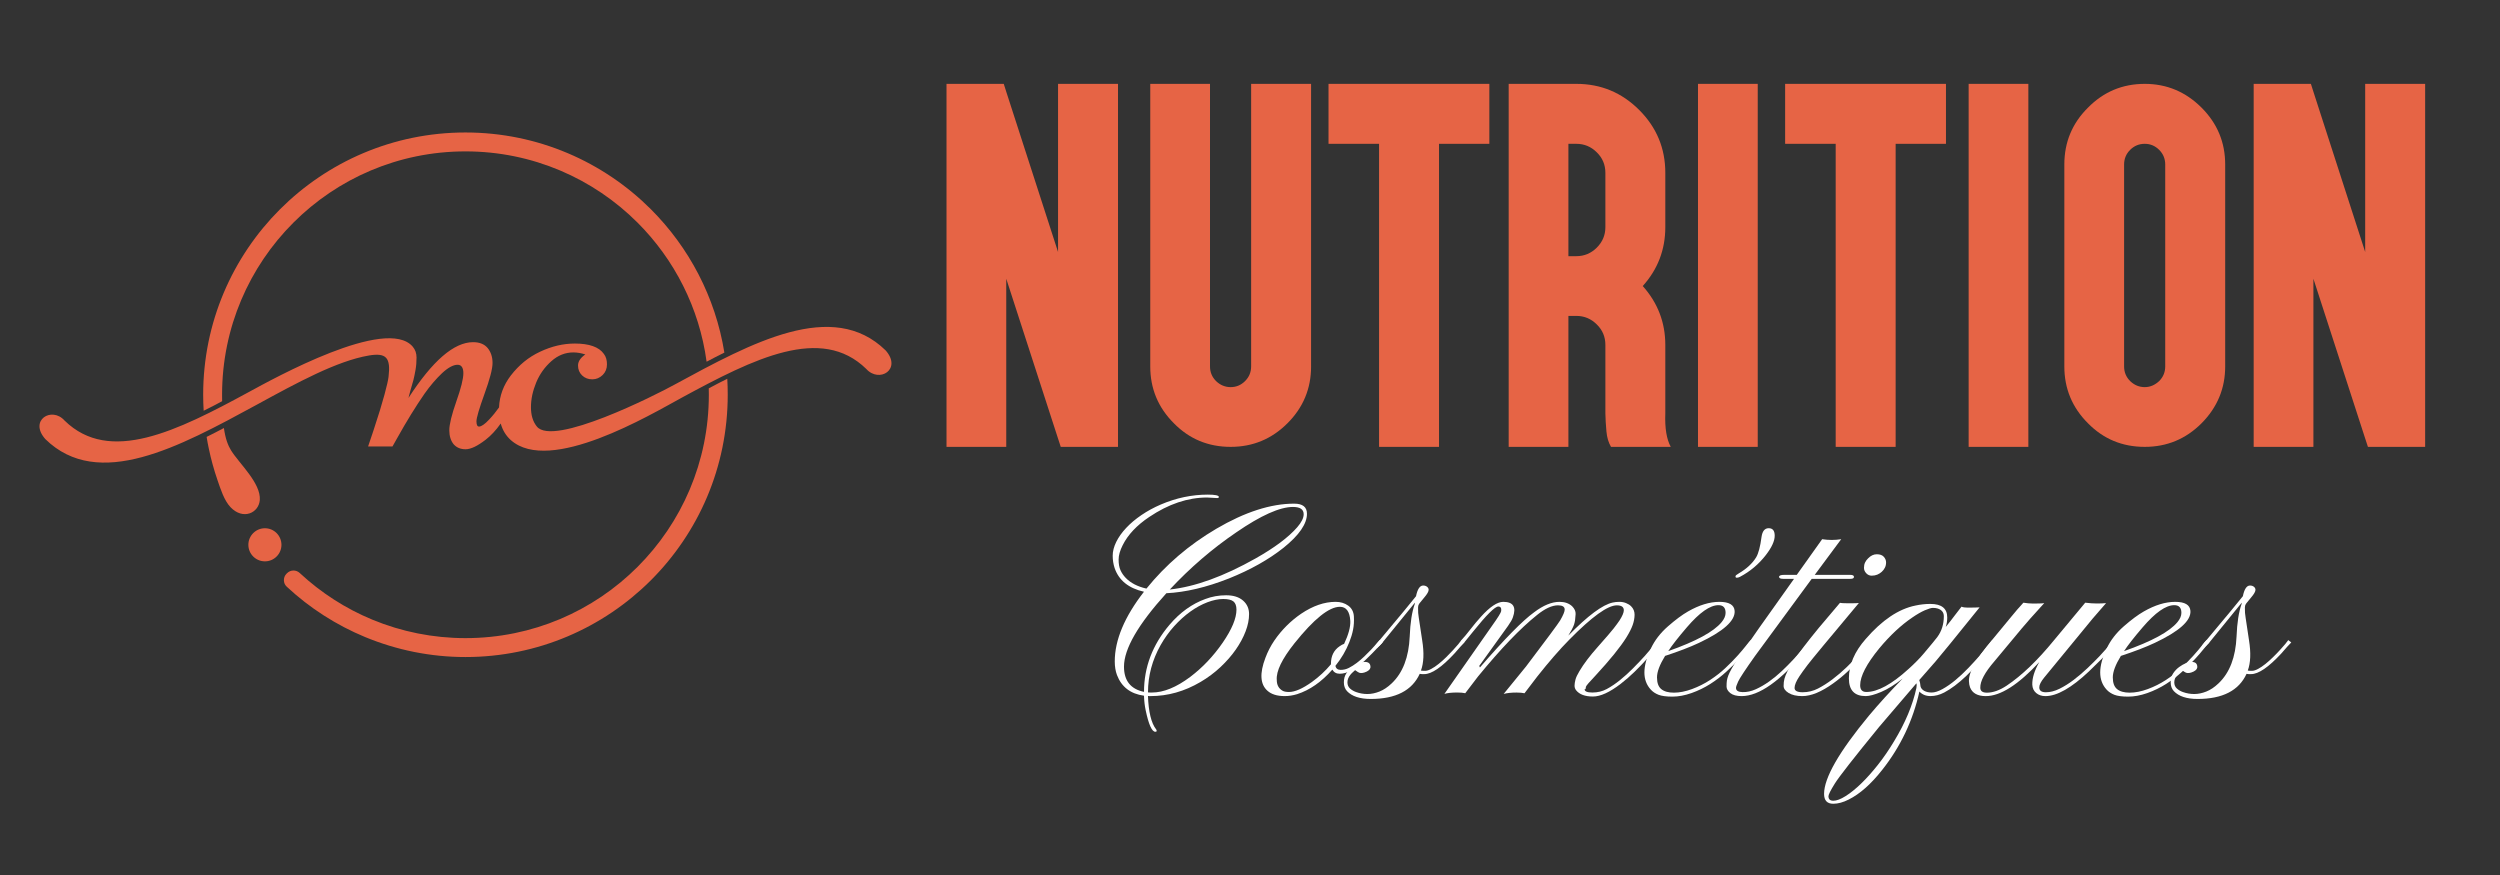 <?xml version="1.0" encoding="utf-8"?>
<!-- Generator: Adobe Illustrator 16.0.0, SVG Export Plug-In . SVG Version: 6.00 Build 0)  -->
<svg version="1.2" baseProfile="tiny" id="Calque_1"
	 xmlns="http://www.w3.org/2000/svg" xmlns:xlink="http://www.w3.org/1999/xlink" x="0px" y="0px" width="200px" height="70px"
	 viewBox="0 0 200 70" xml:space="preserve">
<rect x="0" y="0" width="200" height="70" fill="#333333" stroke="none"/>
<g>
	<path fill="#FFFFFF" d="M103.536,40.292c0.68,0,1.021,0.271,1.021,0.812c0,0.805-0.622,1.708-1.865,2.711
		c-1.186,0.943-2.642,1.763-4.367,2.458c-1.814,0.717-3.486,1.111-5.015,1.185c-2.261,2.495-3.391,4.452-3.391,5.871
		c0,1.127,0.534,1.8,1.602,2.02c0-1.976,0.68-3.765,2.041-5.367c0.841-0.986,1.796-1.675,2.864-2.062
		c0.527-0.198,1.081-0.298,1.663-0.298s1.033,0.142,1.355,0.424c0.321,0.281,0.482,0.641,0.482,1.08s-0.093,0.901-0.28,1.388
		c-0.186,0.487-0.447,0.972-0.784,1.454c-0.336,0.483-0.745,0.949-1.224,1.4c-0.479,0.449-1.011,0.847-1.597,1.19
		c-1.28,0.753-2.615,1.13-4.005,1.13h-0.099c-0.03,0-0.063-0.004-0.099-0.011c0.044,1.272,0.26,2.161,0.647,2.666
		c0.029,0.037,0.044,0.065,0.044,0.088v0.056c0,0.035-0.033,0.055-0.099,0.055c-0.278,0-0.538-0.578-0.779-1.734
		c-0.074-0.352-0.118-0.735-0.132-1.152c-1.076-0.146-1.796-0.698-2.162-1.657c-0.117-0.314-0.176-0.676-0.176-1.086
		c0-1.711,0.779-3.57,2.337-5.574c-1.229-0.278-2.012-0.911-2.349-1.898c-0.102-0.308-0.153-0.637-0.153-0.988
		s0.095-0.719,0.285-1.103s0.456-0.758,0.796-1.119c0.34-0.362,0.746-0.704,1.218-1.025c0.472-0.322,0.99-0.604,1.553-0.846
		c1.229-0.526,2.48-0.79,3.753-0.79c0.593,0,0.889,0.063,0.889,0.188c0,0.058-0.048,0.087-0.143,0.087l-0.801-0.044
		c-1.543,0-3.087,0.521-4.63,1.559c-0.995,0.666-1.701,1.416-2.118,2.249c-0.22,0.432-0.329,0.818-0.329,1.158
		c0,0.341,0.049,0.621,0.148,0.844c0.099,0.225,0.239,0.431,0.422,0.62c0.395,0.41,0.947,0.696,1.657,0.856
		c1.537-1.902,3.398-3.496,5.586-4.784C99.586,40.962,101.663,40.292,103.536,40.292z M91.838,55.391
		c0.051,0.008,0.103,0.011,0.154,0.011h0.165c0.929,0,1.95-0.417,3.062-1.25c0.987-0.746,1.854-1.661,2.601-2.744
		c0.732-1.067,1.097-1.945,1.097-2.634c0-0.307-0.08-0.525-0.241-0.658c-0.161-0.131-0.433-0.196-0.817-0.196
		s-0.806,0.088-1.268,0.262c-0.461,0.176-0.917,0.425-1.366,0.747s-0.879,0.71-1.289,1.163c-0.41,0.454-0.771,0.959-1.087,1.515
		c-0.672,1.199-1.009,2.458-1.009,3.774V55.391z M104.294,41.138c0-0.389-0.286-0.582-0.856-0.582c-1.054,0-2.564,0.677-4.532,2.029
		c-1.917,1.303-3.691,2.827-5.322,4.576c2.027-0.219,4.316-1.05,6.87-2.491c1.514-0.855,2.622-1.686,3.324-2.49
		C104.121,41.784,104.294,41.437,104.294,41.138z"/>
	<path fill="#FFFFFF" d="M107.179,53.899c-0.27,0-0.468-0.11-0.592-0.329c-0.871,0.987-1.811,1.642-2.82,1.964
		c-0.337,0.102-0.664,0.153-0.981,0.153c-0.319,0-0.592-0.037-0.818-0.11c-0.227-0.072-0.413-0.176-0.56-0.307
		c-0.593-0.513-0.651-1.394-0.175-2.645c0.183-0.49,0.419-0.947,0.707-1.372c0.289-0.424,0.614-0.817,0.977-1.18
		s0.752-0.686,1.169-0.971c0.943-0.637,1.865-0.955,2.765-0.955c0.389,0,0.723,0.101,1.005,0.303c0.281,0.2,0.433,0.49,0.455,0.866
		c0.021,0.377,0,0.73-0.066,1.06c-0.065,0.329-0.164,0.658-0.296,0.987c-0.263,0.672-0.637,1.31-1.119,1.908
		c0.051,0.213,0.192,0.318,0.423,0.318s0.45-0.052,0.658-0.158s0.417-0.237,0.625-0.395c0.209-0.157,0.414-0.333,0.615-0.527
		c0.2-0.193,0.385-0.379,0.554-0.555l0.417-0.461c0.117-0.138,0.201-0.233,0.252-0.285l0.242,0.187
		c-0.095,0.088-0.217,0.213-0.362,0.374c-0.146,0.161-0.311,0.333-0.494,0.515l-0.582,0.57
		C108.423,53.552,107.757,53.899,107.179,53.899z M102.626,55.271c0.116,0.059,0.281,0.088,0.493,0.088
		c0.476,0,1.087-0.268,1.833-0.801c0.57-0.41,1.078-0.883,1.524-1.416v-0.045c0-0.621,0.234-1.089,0.702-1.403
		c0.125-0.088,0.242-0.15,0.352-0.187c0.352-0.746,0.516-1.356,0.494-1.833c-0.044-0.753-0.322-1.13-0.834-1.13
		c-0.863,0-2.074,0.973-3.632,2.918c-1.003,1.259-1.475,2.239-1.416,2.941C102.143,54.807,102.304,55.095,102.626,55.271z"/>
	<path fill="#FFFFFF" d="M113.675,53.646c0.088,0.015,0.199,0.021,0.335,0.021s0.299-0.051,0.488-0.153
		c0.19-0.102,0.387-0.234,0.588-0.396c0.201-0.16,0.4-0.338,0.598-0.532c0.197-0.192,0.379-0.38,0.543-0.56
		c0.165-0.179,0.309-0.341,0.434-0.488l0.252-0.329l0.241,0.187c-0.088,0.088-0.2,0.209-0.339,0.362l-0.462,0.526
		c-1.017,1.098-1.821,1.646-2.414,1.646h-0.187c-0.059,0-0.117-0.008-0.175-0.022c-0.615,1.339-1.921,2.009-3.918,2.009
		c-0.87,0-1.504-0.209-1.898-0.625c-0.168-0.184-0.252-0.417-0.252-0.703c0-0.285,0.067-0.528,0.202-0.729
		c0.136-0.201,0.295-0.367,0.479-0.5c0.372-0.27,0.707-0.405,1.004-0.405c0.296,0,0.444,0.139,0.444,0.417
		c-0.022,0.19-0.183,0.333-0.483,0.428c-0.095,0.029-0.188,0.044-0.279,0.044s-0.18-0.031-0.264-0.093
		c-0.084-0.063-0.151-0.108-0.203-0.138c-0.044,0.045-0.101,0.096-0.17,0.153c-0.069,0.06-0.137,0.129-0.203,0.209
		c-0.161,0.197-0.241,0.4-0.241,0.609c0,0.208,0.069,0.375,0.208,0.499c0.14,0.125,0.304,0.219,0.494,0.285
		c0.285,0.102,0.584,0.154,0.895,0.154s0.633-0.066,0.966-0.198c0.332-0.132,0.659-0.352,0.982-0.658
		c0.885-0.841,1.363-2.089,1.437-3.742c0.044-1.111,0.18-1.982,0.406-2.611c0.007-0.022,0.011-0.055,0.011-0.099l-2.59,3.182
		c-0.146,0.176-0.289,0.314-0.428,0.417c-0.088,0.008-0.146-0.015-0.176-0.065c-0.014-0.037,0.019-0.106,0.1-0.209
		c1.887-2.253,2.948-3.532,3.182-3.841c0.117-0.57,0.308-0.855,0.57-0.855c0.125,0,0.229,0.032,0.313,0.1
		c0.085,0.065,0.127,0.149,0.127,0.252c-0.008,0.139-0.119,0.334-0.335,0.587s-0.348,0.413-0.395,0.482
		c-0.048,0.069-0.079,0.128-0.094,0.176c-0.015,0.047-0.021,0.093-0.021,0.138v0.131c-0.008,0.198,0.011,0.433,0.055,0.702
		l0.274,1.821C113.936,52.227,113.902,53.031,113.675,53.646z"/>
	<path fill="#FFFFFF" d="M117.22,55.457c-0.168-0.037-0.38-0.056-0.637-0.056c-0.446,0-0.79,0.037-1.031,0.11l3.808-5.443
		c0.476-0.664,0.721-1.061,0.735-1.185c0.029-0.241-0.048-0.362-0.23-0.362c-0.271,0-0.943,0.67-2.02,2.009l-0.702,0.866
		c-0.059,0.029-0.119,0.014-0.181-0.05c-0.063-0.062-0.078-0.107-0.05-0.137c0.213-0.227,0.452-0.514,0.72-0.861
		c0.267-0.347,0.546-0.683,0.839-1.004c0.717-0.798,1.313-1.196,1.788-1.196c0.806,0,1.062,0.414,0.77,1.24
		c-0.06,0.176-0.188,0.402-0.385,0.68l-2.305,3.204l0.055,0.122c1.969-2.275,3.412-3.746,4.335-4.411
		c0.73-0.556,1.409-0.835,2.03-0.835c0.423,0,0.76,0.118,1.01,0.352c0.195,0.197,0.29,0.406,0.28,0.625
		c-0.013,0.22-0.027,0.387-0.045,0.499c-0.018,0.114-0.047,0.229-0.082,0.347c-0.089,0.241-0.242,0.533-0.46,0.878
		c1.564-1.596,2.75-2.477,3.555-2.646c0.161-0.036,0.337-0.055,0.532-0.055c0.193,0,0.374,0.032,0.537,0.1
		c0.163,0.065,0.297,0.149,0.401,0.252c0.19,0.189,0.282,0.419,0.279,0.686c-0.005,0.268-0.055,0.54-0.153,0.817
		c-0.1,0.278-0.265,0.607-0.5,0.987c-0.49,0.784-1.317,1.804-2.48,3.063c-0.482,0.505-0.735,0.8-0.758,0.883
		c-0.02,0.084-0.032,0.148-0.032,0.192l-0.076,0.01c0,0.176,0.208,0.264,0.626,0.264c0.416,0,0.8-0.093,1.146-0.279
		s0.7-0.425,1.06-0.713c0.356-0.29,0.708-0.605,1.047-0.949c0.342-0.345,0.648-0.67,0.928-0.977l0.701-0.813
		c0.19-0.233,0.319-0.387,0.386-0.461l0.23,0.187c-0.074,0.073-0.211,0.232-0.413,0.478c-0.201,0.245-0.446,0.528-0.735,0.851
		c-0.287,0.322-0.611,0.658-0.971,1.01c-0.358,0.351-0.728,0.672-1.109,0.966c-0.883,0.68-1.626,1.02-2.228,1.02
		c-0.636,0-1.084-0.168-1.349-0.504c-0.079-0.103-0.122-0.224-0.122-0.362s0.025-0.3,0.072-0.482
		c0.047-0.184,0.156-0.414,0.324-0.692c0.337-0.57,0.827-1.218,1.471-1.941c0.644-0.725,1.062-1.211,1.257-1.46
		c0.193-0.248,0.352-0.464,0.476-0.647c0.228-0.358,0.342-0.628,0.342-0.812c0-0.264-0.188-0.395-0.56-0.395
		c-0.732,0-1.998,0.913-3.797,2.742c-0.768,0.776-1.624,1.761-2.567,2.952l-1.022,1.339c-0.167-0.037-0.379-0.056-0.636-0.056
		c-0.416,0-0.76,0.037-1.031,0.11c1.083-1.324,1.68-2.056,1.788-2.194c1.646-2.173,2.558-3.402,2.733-3.688
		c0.242-0.417,0.361-0.706,0.361-0.867c0-0.227-0.179-0.339-0.537-0.339c-0.476,0-1.032,0.256-1.669,0.768
		c-1.338,1.067-2.914,2.71-4.729,4.927L117.22,55.457z"/>
	<path fill="#FFFFFF" d="M136.824,54.716c-0.466,0.296-0.967,0.54-1.504,0.73c-0.537,0.189-1.049,0.284-1.531,0.284
		s-0.851-0.049-1.103-0.146c-0.253-0.1-0.459-0.236-0.62-0.412c-0.688-0.747-0.684-1.847,0.011-3.304
		c0.301-0.644,0.754-1.23,1.361-1.762c0.606-0.529,1.142-0.927,1.602-1.189c0.893-0.512,1.73-0.769,2.513-0.769
		c0.776,0,1.183,0.242,1.218,0.725c0.053,0.783-0.899,1.635-2.853,2.557c-0.717,0.337-1.62,0.685-2.711,1.042
		c-0.431,0.702-0.647,1.275-0.647,1.719c0,0.441,0.115,0.756,0.347,0.942c0.23,0.188,0.567,0.28,1.009,0.28
		c0.443,0,0.922-0.096,1.438-0.285c0.515-0.19,0.998-0.432,1.448-0.725c0.449-0.293,0.857-0.61,1.223-0.955
		c0.366-0.344,0.689-0.673,0.972-0.987s0.513-0.587,0.691-0.816c0.179-0.231,0.301-0.375,0.368-0.435l0.23,0.187
		c-0.096,0.08-0.24,0.245-0.434,0.494c-0.194,0.248-0.439,0.532-0.735,0.85c-0.297,0.318-0.638,0.654-1.021,1.004
		C137.713,54.096,137.288,54.42,136.824,54.716z M133.46,52.089c2.209-0.776,3.633-1.548,4.269-2.316
		c0.212-0.256,0.318-0.505,0.318-0.746c0-0.41-0.19-0.614-0.57-0.614c-0.674,0-1.514,0.59-2.524,1.767
		C134.251,50.998,133.753,51.634,133.46,52.089z M139.111,45.866c0.621-0.366,1.083-0.793,1.383-1.284
		c0.183-0.308,0.325-0.848,0.428-1.624c0.065-0.468,0.258-0.702,0.575-0.702c0.319,0,0.479,0.202,0.479,0.604
		c0,0.416-0.234,0.928-0.702,1.536c-0.57,0.738-1.267,1.324-2.086,1.755c-0.088,0.044-0.168,0.066-0.241,0.066
		s-0.108-0.029-0.108-0.088c0-0.06,0.021-0.102,0.065-0.126C138.946,45.978,139.016,45.932,139.111,45.866z"/>
	<path fill="#FFFFFF" d="M138.88,55.029c0,0.219,0.176,0.333,0.527,0.34c0.352,0.008,0.704-0.069,1.06-0.231
		c0.354-0.16,0.706-0.364,1.058-0.613s0.692-0.528,1.021-0.84c0.329-0.311,0.636-0.619,0.921-0.927
		c0.286-0.308,0.542-0.597,0.769-0.867l0.57-0.681l0.241,0.187l-0.57,0.658c-2.041,2.423-3.757,3.633-5.146,3.633
		c-0.402,0-0.704-0.08-0.906-0.241c-0.2-0.161-0.301-0.337-0.301-0.527s0.009-0.348,0.027-0.472
		c0.019-0.125,0.058-0.261,0.115-0.412c0.059-0.149,0.145-0.326,0.258-0.532c0.113-0.204,0.266-0.453,0.455-0.745l1.712-2.469
		l2.832-3.984h-0.868c-0.219,0-0.329-0.052-0.329-0.158s0.139-0.16,0.417-0.16h0.999l2.03-2.853c0.512,0.08,1.021,0.08,1.525,0
		l-2.118,2.853h2.831c0.205,0,0.308,0.054,0.308,0.16s-0.092,0.158-0.275,0.158h-3.105l-4.542,6.179
		c-0.782,1.104-1.23,1.784-1.344,2.041C138.937,54.78,138.88,54.949,138.88,55.029z"/>
	<path fill="#FFFFFF" d="M143.565,55.034c0,0.23,0.217,0.346,0.647,0.346c0.432,0,0.841-0.099,1.225-0.296
		c0.383-0.197,0.771-0.444,1.163-0.74c0.391-0.297,0.77-0.62,1.135-0.972l0.987-0.988c0.293-0.307,0.535-0.571,0.725-0.795
		c0.19-0.224,0.305-0.354,0.34-0.389l0.22,0.196c-0.073,0.073-0.211,0.229-0.411,0.467c-0.202,0.237-0.452,0.516-0.751,0.834
		c-0.301,0.318-0.638,0.652-1.011,1.004c-0.372,0.352-0.765,0.673-1.174,0.966c-0.943,0.681-1.771,1.021-2.479,1.021
		c-0.454,0-0.815-0.083-1.087-0.247c-0.271-0.165-0.405-0.354-0.405-0.564c0-0.213,0.021-0.402,0.065-0.571
		c0.044-0.168,0.125-0.369,0.241-0.604c0.117-0.234,0.279-0.509,0.489-0.823c0.207-0.314,0.479-0.69,0.812-1.13
		s0.736-0.947,1.212-1.524l1.69-1.998c0.088,0.022,0.268,0.033,0.537,0.033h0.517c0.19,0,0.344-0.007,0.46-0.022
		c-2.421,2.891-3.783,4.534-4.087,4.933c-0.303,0.398-0.528,0.712-0.675,0.938C143.694,54.494,143.565,54.804,143.565,55.034z
		 M150.539,45.745c-0.105,0.096-0.225,0.171-0.356,0.226s-0.281,0.083-0.449,0.083c-0.169,0-0.313-0.064-0.434-0.193
		c-0.121-0.128-0.182-0.272-0.182-0.434c0-0.16,0.029-0.303,0.088-0.428c0.06-0.124,0.139-0.234,0.241-0.329
		c0.213-0.22,0.444-0.329,0.696-0.329c0.253,0,0.439,0.067,0.56,0.202c0.122,0.137,0.183,0.285,0.183,0.446
		c0,0.16-0.031,0.303-0.095,0.427C150.729,45.541,150.646,45.651,150.539,45.745z"/>
	<path fill="#FFFFFF" d="M146.661,64.301c-0.49,0-0.735-0.263-0.735-0.79c0-1.279,1.193-3.361,3.577-6.244
		c0.783-0.936,1.687-1.931,2.711-2.983c-0.629,0.497-1.206,0.854-1.729,1.075c-0.523,0.219-0.935,0.329-1.233,0.329
		c-0.894,0-1.34-0.472-1.34-1.416c0-1.083,0.446-2.133,1.34-3.148c1.308-1.515,2.636-2.407,3.982-2.679
		c0.402-0.088,0.801-0.131,1.195-0.131c0.9,0,1.351,0.361,1.351,1.087c0,0.262-0.041,0.515-0.121,0.756
		c0.292-0.357,0.531-0.662,0.713-0.911l0.55-0.713c0.116,0.053,0.277,0.077,0.482,0.077c0.453,0,0.774-0.008,0.966-0.021
		c-1.938,2.406-3.113,3.849-3.522,4.323l-1.307,1.492c0.051,0.132,0.085,0.301,0.1,0.505c0.036,0.146,0.134,0.266,0.291,0.356
		s0.357,0.137,0.603,0.137s0.536-0.093,0.872-0.279c0.337-0.187,0.679-0.425,1.026-0.713c0.348-0.29,0.686-0.605,1.015-0.949
		c0.33-0.345,0.631-0.67,0.9-0.977l1.032-1.273l0.241,0.187l-0.374,0.482c-1.367,1.764-2.604,2.938-3.708,3.522
		c-0.366,0.191-0.731,0.286-1.098,0.286s-0.662-0.121-0.889-0.362c-0.513,2.319-1.504,4.407-2.975,6.267
		c-0.892,1.134-1.784,1.923-2.677,2.37C147.456,64.188,147.042,64.301,146.661,64.301z M146.277,63.698
		c0,0.241,0.13,0.361,0.39,0.361c0.259,0,0.586-0.123,0.977-0.368c0.392-0.245,0.806-0.579,1.245-1.003
		c0.439-0.425,0.888-0.926,1.345-1.503c0.456-0.578,0.887-1.204,1.289-1.878c0.9-1.478,1.495-2.899,1.789-4.268
		c0.028-0.16,0.028-0.285,0-0.373l-2.975,3.479c-2.026,2.479-3.209,3.992-3.55,4.538C146.447,63.228,146.277,63.565,146.277,63.698z
		 M150.349,51.858c-1.024,1.25-1.536,2.237-1.536,2.962c0,0.358,0.164,0.538,0.493,0.538c0.907,0,2.034-0.615,3.381-1.844
		c0.488-0.438,0.902-0.859,1.238-1.262c0.593-0.703,0.948-1.134,1.064-1.295c0.345-0.469,0.517-1.021,0.517-1.657
		c0-0.314-0.172-0.523-0.517-0.626c-0.103-0.028-0.222-0.043-0.356-0.043s-0.352,0.064-0.647,0.191
		c-0.295,0.129-0.635,0.324-1.015,0.587C152.086,50.011,151.211,50.826,150.349,51.858z"/>
	<path fill="#FFFFFF" d="M158.424,55.018c0,0.264,0.176,0.396,0.526,0.396c0.49,0,1.018-0.188,1.581-0.56
		c1.214-0.813,2.479-2.026,3.797-3.644l2.49-2.995c0.352,0.044,0.67,0.065,0.955,0.065s0.522-0.012,0.713-0.032l-1.075,1.24
		l-3.885,4.729c-0.255,0.314-0.384,0.571-0.384,0.768c0,0.264,0.176,0.396,0.527,0.396c0.35,0,0.714-0.093,1.091-0.28
		c0.377-0.186,0.754-0.422,1.131-0.707c0.376-0.285,0.743-0.599,1.103-0.938c0.358-0.341,0.685-0.665,0.977-0.972l1.152-1.273
		l0.219,0.187l-0.427,0.482c-0.213,0.241-0.473,0.521-0.78,0.835l-1.02,0.998c-1.397,1.317-2.557,1.976-3.479,1.976
		c-0.299,0-0.547-0.083-0.739-0.247c-0.194-0.165-0.299-0.386-0.313-0.664c-0.015-0.534,0.172-1.137,0.56-1.811
		c-1.683,1.814-3.109,2.722-4.279,2.722c-0.658,0-1.079-0.233-1.262-0.703c-0.051-0.131-0.081-0.299-0.088-0.505
		c-0.008-0.204,0.042-0.449,0.148-0.735c0.104-0.284,0.265-0.594,0.477-0.927c0.213-0.333,0.473-0.693,0.779-1.08l1.976-2.393
		c0.307-0.38,0.632-0.757,0.977-1.13c0.284,0.044,0.515,0.065,0.69,0.065h0.374c0.314,0,0.515-0.012,0.603-0.032
		c-0.855,0.936-1.455,1.612-1.8,2.029l-2.183,2.623C158.785,53.793,158.409,54.498,158.424,55.018z"/>
	<path fill="#FFFFFF" d="M173.288,54.716c-0.466,0.296-0.967,0.54-1.504,0.73c-0.537,0.189-1.049,0.284-1.531,0.284
		s-0.851-0.049-1.103-0.146c-0.253-0.1-0.46-0.236-0.62-0.412c-0.688-0.747-0.684-1.847,0.011-3.304
		c0.301-0.644,0.754-1.23,1.361-1.762c0.606-0.529,1.142-0.927,1.602-1.189c0.893-0.512,1.73-0.769,2.513-0.769
		c0.776,0,1.182,0.242,1.218,0.725c0.052,0.783-0.899,1.635-2.853,2.557c-0.717,0.337-1.62,0.685-2.711,1.042
		c-0.431,0.702-0.647,1.275-0.647,1.719c0,0.441,0.115,0.756,0.347,0.942c0.23,0.188,0.567,0.28,1.009,0.28
		c0.443,0,0.922-0.096,1.438-0.285c0.515-0.19,0.997-0.432,1.448-0.725c0.449-0.293,0.857-0.61,1.223-0.955
		c0.366-0.344,0.689-0.673,0.972-0.987s0.513-0.587,0.691-0.816c0.179-0.231,0.301-0.375,0.368-0.435l0.23,0.187
		c-0.096,0.08-0.24,0.245-0.434,0.494c-0.194,0.248-0.439,0.532-0.735,0.85c-0.297,0.318-0.638,0.654-1.021,1.004
		C174.177,54.096,173.752,54.42,173.288,54.716z M169.924,52.089c2.209-0.776,3.633-1.548,4.269-2.316
		c0.212-0.256,0.318-0.505,0.318-0.746c0-0.41-0.19-0.614-0.57-0.614c-0.674,0-1.515,0.59-2.524,1.767
		C170.715,50.998,170.217,51.634,169.924,52.089z"/>
	<path fill="#FFFFFF" d="M179.822,53.646c0.088,0.015,0.2,0.021,0.335,0.021s0.298-0.051,0.488-0.153
		c0.189-0.102,0.385-0.234,0.587-0.396c0.2-0.16,0.401-0.338,0.598-0.532c0.198-0.192,0.379-0.38,0.544-0.56
		c0.164-0.179,0.309-0.341,0.433-0.488l0.253-0.329l0.241,0.187c-0.088,0.088-0.2,0.209-0.341,0.362l-0.46,0.526
		c-1.018,1.098-1.822,1.646-2.415,1.646h-0.186c-0.06,0-0.117-0.008-0.176-0.022c-0.615,1.339-1.921,2.009-3.917,2.009
		c-0.871,0-1.504-0.209-1.898-0.625c-0.169-0.184-0.253-0.417-0.253-0.703c0-0.285,0.068-0.528,0.203-0.729
		c0.136-0.201,0.295-0.367,0.478-0.5c0.373-0.27,0.708-0.405,1.004-0.405s0.444,0.139,0.444,0.417
		c-0.022,0.19-0.184,0.333-0.482,0.428c-0.096,0.029-0.188,0.044-0.28,0.044s-0.18-0.031-0.264-0.093
		c-0.084-0.063-0.152-0.108-0.203-0.138c-0.043,0.045-0.1,0.096-0.169,0.153c-0.069,0.06-0.138,0.129-0.203,0.209
		c-0.161,0.197-0.241,0.4-0.241,0.609c0,0.208,0.069,0.375,0.208,0.499c0.139,0.125,0.303,0.219,0.493,0.285
		c0.286,0.102,0.583,0.154,0.896,0.154c0.311,0,0.632-0.066,0.965-0.198s0.66-0.352,0.981-0.658
		c0.886-0.841,1.365-2.089,1.438-3.742c0.043-1.111,0.179-1.982,0.406-2.611c0.007-0.022,0.011-0.055,0.011-0.099l-2.59,3.182
		c-0.146,0.176-0.289,0.314-0.429,0.417c-0.087,0.008-0.146-0.015-0.175-0.065c-0.015-0.037,0.018-0.106,0.098-0.209
		c1.888-2.253,2.948-3.532,3.184-3.841c0.116-0.57,0.308-0.855,0.57-0.855c0.124,0,0.229,0.032,0.313,0.1
		c0.084,0.065,0.126,0.149,0.126,0.252c-0.007,0.139-0.119,0.334-0.334,0.587c-0.217,0.253-0.348,0.413-0.395,0.482
		c-0.049,0.069-0.079,0.128-0.095,0.176c-0.015,0.047-0.021,0.093-0.021,0.138v0.131c-0.007,0.198,0.011,0.433,0.056,0.702
		l0.273,1.821C180.081,52.227,180.049,53.031,179.822,53.646z"/>
</g>
<g>
	<path fill="#010202" d="M-38.154,120.003c0.68,0,1.021,0.271,1.021,0.812c0,0.805-0.622,1.708-1.865,2.711
		c-1.186,0.943-2.642,1.763-4.367,2.458c-1.814,0.717-3.486,1.111-5.015,1.185c-2.261,2.495-3.391,4.452-3.391,5.871
		c0,1.127,0.534,1.8,1.602,2.02c0-1.976,0.68-3.765,2.041-5.367c0.841-0.986,1.796-1.675,2.864-2.062
		c0.527-0.198,1.081-0.298,1.663-0.298s1.033,0.142,1.355,0.424c0.321,0.281,0.482,0.641,0.482,1.08s-0.093,0.901-0.28,1.388
		c-0.186,0.487-0.447,0.972-0.784,1.454c-0.336,0.483-0.745,0.949-1.224,1.4c-0.479,0.449-1.011,0.847-1.597,1.19
		c-1.28,0.753-2.615,1.13-4.005,1.13h-0.099c-0.03,0-0.063-0.004-0.099-0.011c0.044,1.272,0.26,2.161,0.647,2.666
		c0.029,0.037,0.044,0.065,0.044,0.088v0.056c0,0.035-0.033,0.055-0.099,0.055c-0.278,0-0.538-0.578-0.779-1.734
		c-0.074-0.352-0.118-0.735-0.132-1.152c-1.076-0.146-1.796-0.698-2.162-1.657c-0.117-0.314-0.176-0.676-0.176-1.086
		c0-1.711,0.779-3.57,2.337-5.574c-1.229-0.278-2.012-0.911-2.349-1.898c-0.102-0.308-0.153-0.637-0.153-0.988
		s0.095-0.719,0.285-1.103s0.456-0.758,0.796-1.119c0.34-0.362,0.746-0.704,1.218-1.025c0.472-0.322,0.99-0.604,1.553-0.846
		c1.229-0.526,2.48-0.79,3.753-0.79c0.593,0,0.889,0.063,0.889,0.188c0,0.058-0.048,0.087-0.143,0.087l-0.801-0.044
		c-1.543,0-3.087,0.521-4.63,1.559c-0.995,0.666-1.701,1.416-2.118,2.249c-0.22,0.432-0.329,0.818-0.329,1.158
		c0,0.341,0.049,0.621,0.148,0.844c0.099,0.225,0.239,0.431,0.422,0.62c0.395,0.41,0.947,0.696,1.657,0.856
		c1.537-1.902,3.398-3.496,5.586-4.784C-42.104,120.673-40.027,120.003-38.154,120.003z M-49.852,135.102
		c0.051,0.008,0.103,0.011,0.154,0.011h0.165c0.929,0,1.95-0.417,3.062-1.25c0.987-0.746,1.854-1.661,2.601-2.744
		c0.732-1.067,1.097-1.945,1.097-2.634c0-0.307-0.08-0.525-0.241-0.658c-0.161-0.131-0.433-0.196-0.817-0.196
		s-0.806,0.088-1.268,0.262c-0.461,0.176-0.917,0.425-1.366,0.747s-0.879,0.71-1.289,1.163c-0.41,0.454-0.771,0.959-1.087,1.515
		c-0.672,1.199-1.009,2.458-1.009,3.774V135.102z M-37.396,120.849c0-0.389-0.286-0.582-0.856-0.582
		c-1.054,0-2.564,0.677-4.532,2.029c-1.917,1.303-3.691,2.827-5.322,4.576c2.027-0.219,4.316-1.05,6.87-2.491
		c1.514-0.855,2.622-1.686,3.324-2.49C-37.569,121.495-37.396,121.147-37.396,120.849z"/>
	<path fill="#010202" d="M-34.512,133.61c-0.27,0-0.468-0.11-0.592-0.329c-0.871,0.987-1.811,1.642-2.82,1.964
		c-0.337,0.102-0.664,0.153-0.981,0.153c-0.319,0-0.592-0.037-0.818-0.11c-0.227-0.072-0.413-0.176-0.56-0.307
		c-0.593-0.513-0.651-1.394-0.175-2.645c0.183-0.49,0.419-0.947,0.707-1.372c0.289-0.424,0.614-0.817,0.977-1.18
		s0.752-0.686,1.169-0.971c0.943-0.637,1.865-0.955,2.765-0.955c0.389,0,0.723,0.101,1.005,0.303c0.281,0.2,0.433,0.49,0.455,0.866
		c0.021,0.377,0,0.73-0.066,1.06c-0.065,0.329-0.164,0.658-0.296,0.987c-0.263,0.672-0.637,1.31-1.119,1.908
		c0.051,0.213,0.192,0.318,0.423,0.318s0.45-0.052,0.658-0.158s0.417-0.237,0.625-0.395c0.209-0.157,0.414-0.333,0.615-0.527
		c0.2-0.193,0.385-0.379,0.554-0.555l0.417-0.461c0.117-0.138,0.201-0.233,0.252-0.285l0.242,0.187
		c-0.095,0.088-0.217,0.213-0.362,0.374c-0.146,0.161-0.311,0.333-0.494,0.515l-0.582,0.57
		C-33.268,133.263-33.934,133.61-34.512,133.61z M-39.064,134.981c0.116,0.059,0.281,0.088,0.493,0.088
		c0.476,0,1.087-0.268,1.833-0.801c0.57-0.41,1.078-0.883,1.524-1.416v-0.045c0-0.621,0.234-1.089,0.702-1.403
		c0.125-0.088,0.242-0.15,0.352-0.187c0.352-0.746,0.516-1.356,0.494-1.833c-0.044-0.753-0.322-1.13-0.834-1.13
		c-0.863,0-2.074,0.973-3.632,2.918c-1.003,1.259-1.475,2.239-1.416,2.941C-39.548,134.518-39.387,134.806-39.064,134.981z"/>
	<path fill="#010202" d="M-28.016,133.357c0.088,0.015,0.199,0.021,0.335,0.021s0.299-0.051,0.488-0.153
		c0.19-0.102,0.387-0.234,0.588-0.396c0.201-0.16,0.4-0.338,0.598-0.532c0.197-0.192,0.379-0.38,0.543-0.56
		c0.165-0.179,0.309-0.341,0.434-0.488l0.252-0.329l0.241,0.187c-0.088,0.088-0.2,0.209-0.339,0.362l-0.462,0.526
		c-1.017,1.098-1.821,1.646-2.414,1.646h-0.187c-0.059,0-0.117-0.008-0.175-0.022c-0.615,1.339-1.921,2.009-3.918,2.009
		c-0.87,0-1.504-0.209-1.898-0.625c-0.168-0.184-0.252-0.417-0.252-0.703c0-0.285,0.067-0.528,0.202-0.729
		c0.136-0.201,0.295-0.367,0.479-0.5c0.372-0.27,0.707-0.405,1.004-0.405c0.296,0,0.444,0.139,0.444,0.417
		c-0.022,0.19-0.183,0.333-0.483,0.428c-0.095,0.029-0.188,0.044-0.279,0.044s-0.18-0.031-0.264-0.093
		c-0.084-0.063-0.151-0.108-0.203-0.138c-0.044,0.045-0.101,0.096-0.17,0.153c-0.069,0.06-0.137,0.129-0.203,0.209
		c-0.161,0.197-0.241,0.4-0.241,0.609c0,0.208,0.069,0.375,0.208,0.499c0.14,0.125,0.304,0.219,0.494,0.285
		c0.285,0.102,0.584,0.154,0.895,0.154s0.633-0.066,0.966-0.198c0.332-0.132,0.659-0.352,0.982-0.658
		c0.885-0.841,1.363-2.089,1.437-3.742c0.044-1.111,0.18-1.982,0.406-2.611c0.007-0.022,0.011-0.055,0.011-0.099l-2.59,3.182
		c-0.146,0.176-0.289,0.314-0.428,0.417c-0.088,0.008-0.146-0.015-0.176-0.065c-0.014-0.037,0.019-0.106,0.1-0.209
		c1.887-2.253,2.948-3.532,3.182-3.841c0.117-0.57,0.308-0.855,0.57-0.855c0.125,0,0.229,0.032,0.313,0.1
		c0.085,0.065,0.127,0.149,0.127,0.252c-0.008,0.139-0.119,0.334-0.335,0.587s-0.348,0.413-0.395,0.482
		c-0.048,0.069-0.079,0.128-0.094,0.176c-0.015,0.047-0.021,0.093-0.021,0.138v0.131c-0.008,0.198,0.011,0.433,0.055,0.702
		l0.274,1.821C-27.755,131.938-27.788,132.742-28.016,133.357z"/>
	<path fill="#010202" d="M-24.471,135.168c-0.168-0.037-0.38-0.056-0.637-0.056c-0.446,0-0.79,0.037-1.031,0.11l3.808-5.443
		c0.476-0.664,0.721-1.061,0.735-1.185c0.029-0.241-0.048-0.362-0.23-0.362c-0.271,0-0.943,0.67-2.02,2.009l-0.702,0.866
		c-0.059,0.029-0.119,0.014-0.181-0.05c-0.063-0.062-0.078-0.107-0.05-0.137c0.213-0.227,0.452-0.514,0.72-0.861
		c0.267-0.347,0.546-0.683,0.839-1.004c0.717-0.798,1.313-1.196,1.788-1.196c0.806,0,1.062,0.414,0.77,1.24
		c-0.06,0.176-0.188,0.402-0.385,0.68l-2.305,3.204l0.055,0.122c1.969-2.275,3.412-3.746,4.335-4.411
		c0.73-0.556,1.409-0.835,2.03-0.835c0.423,0,0.76,0.118,1.01,0.352c0.195,0.197,0.29,0.406,0.28,0.625
		c-0.013,0.22-0.027,0.387-0.045,0.499c-0.018,0.114-0.047,0.229-0.082,0.347c-0.089,0.241-0.242,0.533-0.46,0.878
		c1.564-1.596,2.75-2.477,3.555-2.646c0.161-0.036,0.337-0.055,0.532-0.055c0.193,0,0.374,0.032,0.537,0.1
		c0.163,0.065,0.297,0.149,0.401,0.252c0.19,0.189,0.282,0.419,0.279,0.686c-0.005,0.268-0.055,0.54-0.153,0.817
		c-0.1,0.278-0.265,0.607-0.5,0.987c-0.49,0.784-1.317,1.804-2.48,3.063c-0.482,0.505-0.735,0.8-0.758,0.883
		c-0.02,0.084-0.032,0.148-0.032,0.192l-0.076,0.01c0,0.176,0.208,0.264,0.626,0.264c0.416,0,0.8-0.093,1.146-0.279
		s0.7-0.425,1.06-0.713c0.356-0.29,0.708-0.605,1.047-0.949c0.342-0.345,0.648-0.67,0.928-0.977l0.701-0.813
		c0.19-0.233,0.319-0.387,0.386-0.461l0.23,0.187c-0.074,0.073-0.211,0.232-0.413,0.478c-0.201,0.245-0.446,0.528-0.735,0.851
		c-0.287,0.322-0.611,0.658-0.971,1.01c-0.358,0.351-0.728,0.672-1.109,0.966c-0.883,0.68-1.626,1.02-2.228,1.02
		c-0.636,0-1.084-0.168-1.349-0.504c-0.079-0.103-0.122-0.224-0.122-0.362s0.025-0.3,0.072-0.482
		c0.047-0.184,0.156-0.414,0.324-0.692c0.337-0.57,0.827-1.218,1.471-1.941c0.644-0.725,1.062-1.211,1.257-1.46
		c0.193-0.248,0.352-0.464,0.476-0.647c0.228-0.358,0.342-0.628,0.342-0.812c0-0.264-0.188-0.395-0.56-0.395
		c-0.732,0-1.998,0.913-3.797,2.742c-0.768,0.776-1.624,1.761-2.567,2.952l-1.022,1.339c-0.167-0.037-0.379-0.056-0.636-0.056
		c-0.416,0-0.76,0.037-1.031,0.11c1.083-1.324,1.68-2.056,1.788-2.194c1.646-2.173,2.558-3.402,2.733-3.688
		c0.242-0.417,0.361-0.706,0.361-0.867c0-0.227-0.179-0.339-0.537-0.339c-0.476,0-1.032,0.256-1.669,0.768
		c-1.338,1.067-2.914,2.71-4.729,4.927L-24.471,135.168z"/>
	<path fill="#010202" d="M-4.866,134.427c-0.466,0.296-0.967,0.54-1.504,0.73c-0.537,0.189-1.049,0.284-1.531,0.284
		s-0.851-0.049-1.103-0.146c-0.253-0.1-0.459-0.236-0.62-0.412c-0.688-0.747-0.684-1.847,0.011-3.304
		c0.301-0.644,0.754-1.23,1.361-1.762c0.606-0.529,1.142-0.927,1.602-1.189c0.893-0.512,1.73-0.769,2.513-0.769
		c0.776,0,1.183,0.242,1.218,0.725c0.053,0.783-0.899,1.635-2.853,2.557c-0.717,0.337-1.62,0.685-2.711,1.042
		c-0.431,0.702-0.647,1.275-0.647,1.719c0,0.441,0.115,0.756,0.347,0.942c0.23,0.188,0.567,0.28,1.009,0.28
		c0.443,0,0.922-0.096,1.438-0.285c0.515-0.19,0.998-0.432,1.448-0.725c0.449-0.293,0.857-0.61,1.223-0.955
		c0.366-0.344,0.689-0.673,0.972-0.987s0.513-0.587,0.691-0.816c0.179-0.231,0.301-0.375,0.368-0.435l0.23,0.187
		c-0.096,0.08-0.24,0.245-0.434,0.494c-0.194,0.248-0.439,0.532-0.735,0.85c-0.297,0.318-0.638,0.654-1.021,1.004
		C-3.978,133.807-4.402,134.131-4.866,134.427z M-8.23,131.8c2.209-0.776,3.633-1.548,4.269-2.316
		c0.212-0.256,0.318-0.505,0.318-0.746c0-0.41-0.19-0.614-0.57-0.614c-0.674,0-1.514,0.59-2.524,1.767
		C-7.439,130.709-7.938,131.345-8.23,131.8z M-2.579,125.577c0.621-0.366,1.083-0.793,1.383-1.284
		c0.183-0.308,0.325-0.848,0.428-1.624c0.065-0.468,0.258-0.702,0.575-0.702c0.319,0,0.479,0.202,0.479,0.604
		c0,0.416-0.234,0.928-0.702,1.536c-0.57,0.738-1.267,1.324-2.086,1.755c-0.088,0.044-0.168,0.066-0.241,0.066
		s-0.108-0.029-0.108-0.088c0-0.06,0.021-0.102,0.065-0.126C-2.744,125.688-2.675,125.643-2.579,125.577z"/>
	<path fill="#010202" d="M-2.811,134.74c0,0.219,0.176,0.333,0.527,0.34c0.352,0.008,0.704-0.069,1.06-0.231
		c0.354-0.16,0.706-0.364,1.058-0.613s0.692-0.528,1.021-0.84c0.329-0.311,0.636-0.619,0.921-0.927
		c0.286-0.308,0.542-0.597,0.769-0.867l0.57-0.681l0.241,0.187l-0.57,0.658c-2.041,2.423-3.757,3.633-5.146,3.633
		c-0.402,0-0.704-0.08-0.906-0.241c-0.2-0.161-0.301-0.337-0.301-0.527s0.009-0.348,0.027-0.472
		c0.019-0.125,0.058-0.261,0.115-0.412c0.059-0.149,0.145-0.326,0.258-0.532c0.113-0.204,0.266-0.453,0.455-0.745L-1,130
		l2.832-3.984H0.964c-0.219,0-0.329-0.052-0.329-0.158s0.139-0.16,0.417-0.16h0.999l2.03-2.853c0.512,0.08,1.021,0.08,1.525,0
		l-2.118,2.853h2.831c0.205,0,0.308,0.054,0.308,0.16s-0.092,0.158-0.275,0.158H3.246l-4.542,6.179
		c-0.782,1.104-1.23,1.784-1.344,2.041C-2.754,134.491-2.811,134.66-2.811,134.74z"/>
	<path fill="#010202" d="M1.875,134.745c0,0.23,0.217,0.346,0.647,0.346c0.432,0,0.841-0.099,1.225-0.296
		c0.383-0.197,0.771-0.444,1.163-0.74c0.391-0.297,0.77-0.62,1.135-0.972l0.987-0.988c0.293-0.307,0.535-0.571,0.725-0.795
		c0.19-0.224,0.305-0.354,0.34-0.389l0.22,0.196c-0.073,0.073-0.211,0.229-0.411,0.467c-0.202,0.237-0.452,0.516-0.751,0.834
		c-0.301,0.318-0.638,0.652-1.011,1.004c-0.372,0.352-0.765,0.673-1.174,0.966c-0.943,0.681-1.771,1.021-2.479,1.021
		c-0.454,0-0.815-0.083-1.087-0.247c-0.271-0.165-0.405-0.354-0.405-0.564c0-0.213,0.021-0.402,0.065-0.571
		c0.044-0.168,0.125-0.369,0.241-0.604c0.117-0.234,0.279-0.509,0.489-0.823c0.207-0.314,0.479-0.69,0.812-1.13
		s0.736-0.947,1.212-1.524l1.69-1.998c0.088,0.022,0.268,0.033,0.537,0.033h0.517c0.19,0,0.344-0.007,0.46-0.022
		c-2.421,2.891-3.783,4.534-4.087,4.933c-0.303,0.398-0.528,0.712-0.675,0.938C2.004,134.205,1.875,134.515,1.875,134.745z
		 M8.849,125.456c-0.105,0.096-0.225,0.171-0.356,0.226s-0.281,0.083-0.449,0.083c-0.169,0-0.313-0.064-0.434-0.193
		c-0.121-0.128-0.182-0.272-0.182-0.434c0-0.16,0.029-0.303,0.088-0.428c0.06-0.124,0.139-0.234,0.241-0.329
		c0.213-0.22,0.444-0.329,0.696-0.329c0.253,0,0.439,0.067,0.56,0.202c0.122,0.137,0.183,0.285,0.183,0.446
		c0,0.16-0.031,0.303-0.095,0.427C9.039,125.252,8.955,125.362,8.849,125.456z"/>
	<path fill="#010202" d="M4.971,144.012c-0.49,0-0.735-0.263-0.735-0.79c0-1.279,1.193-3.361,3.577-6.244
		c0.783-0.936,1.687-1.931,2.711-2.983c-0.629,0.497-1.206,0.854-1.729,1.075c-0.523,0.219-0.935,0.329-1.233,0.329
		c-0.894,0-1.34-0.472-1.34-1.416c0-1.083,0.446-2.133,1.34-3.148c1.308-1.515,2.636-2.407,3.982-2.679
		c0.402-0.088,0.801-0.131,1.195-0.131c0.9,0,1.351,0.361,1.351,1.087c0,0.262-0.041,0.515-0.121,0.756
		c0.292-0.357,0.531-0.662,0.713-0.911l0.55-0.713c0.116,0.053,0.277,0.077,0.482,0.077c0.453,0,0.774-0.008,0.966-0.021
		c-1.938,2.406-3.113,3.849-3.522,4.323l-1.307,1.492c0.051,0.132,0.085,0.301,0.1,0.505c0.036,0.146,0.134,0.266,0.291,0.356
		s0.357,0.137,0.603,0.137s0.536-0.093,0.872-0.279c0.337-0.187,0.679-0.425,1.026-0.713c0.348-0.29,0.686-0.605,1.015-0.949
		c0.33-0.345,0.631-0.67,0.9-0.977l1.032-1.273l0.241,0.187l-0.374,0.482c-1.367,1.764-2.604,2.938-3.708,3.522
		c-0.366,0.191-0.731,0.286-1.098,0.286s-0.662-0.121-0.889-0.362c-0.513,2.319-1.504,4.407-2.975,6.267
		c-0.892,1.134-1.784,1.923-2.677,2.37C5.766,143.899,5.352,144.012,4.971,144.012z M4.587,143.409c0,0.241,0.13,0.361,0.39,0.361
		c0.259,0,0.586-0.123,0.977-0.368c0.392-0.245,0.806-0.579,1.245-1.003c0.439-0.425,0.888-0.926,1.345-1.503
		c0.456-0.578,0.887-1.204,1.289-1.878c0.9-1.478,1.495-2.899,1.789-4.268c0.028-0.16,0.028-0.285,0-0.373l-2.975,3.479
		c-2.026,2.479-3.209,3.992-3.55,4.538C4.757,142.938,4.587,143.276,4.587,143.409z M8.658,131.569
		c-1.024,1.25-1.536,2.237-1.536,2.962c0,0.358,0.164,0.538,0.493,0.538c0.907,0,2.034-0.615,3.381-1.844
		c0.488-0.438,0.902-0.859,1.238-1.262c0.593-0.703,0.948-1.134,1.064-1.295c0.345-0.469,0.517-1.021,0.517-1.657
		c0-0.314-0.172-0.523-0.517-0.626c-0.103-0.028-0.222-0.043-0.356-0.043s-0.352,0.064-0.647,0.191
		c-0.295,0.129-0.635,0.324-1.015,0.587C10.396,129.722,9.521,130.537,8.658,131.569z"/>
	<path fill="#010202" d="M16.733,134.729c0,0.264,0.176,0.396,0.526,0.396c0.49,0,1.018-0.188,1.581-0.56
		c1.214-0.813,2.479-2.026,3.797-3.644l2.49-2.995c0.352,0.044,0.67,0.065,0.955,0.065s0.522-0.012,0.713-0.032l-1.075,1.24
		l-3.885,4.729c-0.255,0.314-0.384,0.571-0.384,0.768c0,0.264,0.176,0.396,0.527,0.396c0.35,0,0.714-0.093,1.091-0.28
		c0.377-0.186,0.754-0.422,1.131-0.707c0.376-0.285,0.743-0.599,1.103-0.938c0.358-0.341,0.685-0.665,0.977-0.972l1.152-1.273
		l0.219,0.187l-0.427,0.482c-0.213,0.241-0.473,0.521-0.78,0.835l-1.02,0.998c-1.397,1.317-2.557,1.976-3.479,1.976
		c-0.299,0-0.547-0.083-0.739-0.247c-0.194-0.165-0.299-0.386-0.313-0.664c-0.015-0.534,0.172-1.137,0.56-1.811
		c-1.683,1.814-3.109,2.722-4.279,2.722c-0.658,0-1.079-0.233-1.262-0.703c-0.051-0.131-0.081-0.299-0.088-0.505
		c-0.008-0.204,0.042-0.449,0.148-0.735c0.104-0.284,0.265-0.594,0.477-0.927c0.213-0.333,0.473-0.693,0.779-1.08l1.976-2.393
		c0.307-0.38,0.632-0.757,0.977-1.13c0.284,0.044,0.515,0.065,0.69,0.065h0.374c0.314,0,0.515-0.012,0.603-0.032
		c-0.855,0.936-1.455,1.612-1.8,2.029l-2.183,2.623C17.095,133.504,16.719,134.209,16.733,134.729z"/>
	<path fill="#010202" d="M31.598,134.427c-0.466,0.296-0.967,0.54-1.504,0.73c-0.537,0.189-1.049,0.284-1.531,0.284
		s-0.851-0.049-1.103-0.146c-0.253-0.1-0.46-0.236-0.62-0.412c-0.688-0.747-0.684-1.847,0.011-3.304
		c0.301-0.644,0.754-1.23,1.361-1.762c0.606-0.529,1.142-0.927,1.602-1.189c0.893-0.512,1.73-0.769,2.513-0.769
		c0.776,0,1.182,0.242,1.218,0.725c0.052,0.783-0.899,1.635-2.853,2.557c-0.717,0.337-1.62,0.685-2.711,1.042
		c-0.431,0.702-0.647,1.275-0.647,1.719c0,0.441,0.115,0.756,0.347,0.942c0.23,0.188,0.567,0.28,1.009,0.28
		c0.443,0,0.922-0.096,1.438-0.285c0.515-0.19,0.997-0.432,1.448-0.725c0.449-0.293,0.857-0.61,1.223-0.955
		c0.366-0.344,0.689-0.673,0.972-0.987s0.513-0.587,0.691-0.816c0.179-0.231,0.301-0.375,0.368-0.435l0.23,0.187
		c-0.096,0.08-0.24,0.245-0.434,0.494c-0.194,0.248-0.439,0.532-0.735,0.85c-0.297,0.318-0.638,0.654-1.021,1.004
		C32.486,133.807,32.062,134.131,31.598,134.427z M28.233,131.8c2.209-0.776,3.633-1.548,4.269-2.316
		c0.212-0.256,0.318-0.505,0.318-0.746c0-0.41-0.19-0.614-0.57-0.614c-0.674,0-1.515,0.59-2.524,1.767
		C29.024,130.709,28.526,131.345,28.233,131.8z"/>
	<path fill="#010202" d="M38.132,133.357c0.088,0.015,0.2,0.021,0.335,0.021s0.298-0.051,0.488-0.153
		c0.189-0.102,0.385-0.234,0.587-0.396c0.2-0.16,0.401-0.338,0.598-0.532c0.198-0.192,0.379-0.38,0.544-0.56
		c0.164-0.179,0.309-0.341,0.433-0.488l0.253-0.329l0.241,0.187c-0.088,0.088-0.2,0.209-0.341,0.362l-0.46,0.526
		c-1.018,1.098-1.822,1.646-2.415,1.646h-0.186c-0.06,0-0.117-0.008-0.176-0.022c-0.615,1.339-1.921,2.009-3.917,2.009
		c-0.871,0-1.504-0.209-1.898-0.625c-0.169-0.184-0.253-0.417-0.253-0.703c0-0.285,0.068-0.528,0.203-0.729
		c0.136-0.201,0.295-0.367,0.478-0.5c0.373-0.27,0.708-0.405,1.004-0.405s0.444,0.139,0.444,0.417
		c-0.022,0.19-0.184,0.333-0.482,0.428c-0.096,0.029-0.188,0.044-0.28,0.044s-0.18-0.031-0.264-0.093
		c-0.084-0.063-0.152-0.108-0.203-0.138c-0.043,0.045-0.1,0.096-0.169,0.153c-0.069,0.06-0.138,0.129-0.203,0.209
		c-0.161,0.197-0.241,0.4-0.241,0.609c0,0.208,0.069,0.375,0.208,0.499c0.139,0.125,0.303,0.219,0.493,0.285
		c0.286,0.102,0.583,0.154,0.896,0.154c0.311,0,0.632-0.066,0.965-0.198s0.66-0.352,0.981-0.658
		c0.886-0.841,1.365-2.089,1.438-3.742c0.043-1.111,0.179-1.982,0.406-2.611c0.007-0.022,0.011-0.055,0.011-0.099l-2.59,3.182
		c-0.146,0.176-0.289,0.314-0.429,0.417c-0.087,0.008-0.146-0.015-0.175-0.065c-0.015-0.037,0.018-0.106,0.098-0.209
		c1.888-2.253,2.948-3.532,3.184-3.841c0.116-0.57,0.308-0.855,0.57-0.855c0.124,0,0.229,0.032,0.313,0.1
		c0.084,0.065,0.126,0.149,0.126,0.252c-0.007,0.139-0.119,0.334-0.334,0.587c-0.217,0.253-0.348,0.413-0.395,0.482
		c-0.049,0.069-0.079,0.128-0.095,0.176c-0.015,0.047-0.021,0.093-0.021,0.138v0.131c-0.007,0.198,0.011,0.433,0.056,0.702
		l0.273,1.821C38.391,131.938,38.358,132.742,38.132,133.357z"/>
</g>
<g>
	<path fill="#E66445" d="M75.721,7.762V6.709h1.036h2.774h0.769l0.234,0.735l4.11,12.715V7.762V6.709h1.053h2.69h1.053v1.053v26.935
		v1.052h-1.053h-2.773H84.86l-0.234-0.718L80.5,22.298v12.399v1.052h-1.036h-2.707h-1.036v-1.052V7.762z"/>
	<path fill="#E66445" d="M104.887,29.316c0,1.771-0.629,3.287-1.888,4.544c-1.259,1.261-2.773,1.889-4.545,1.889
		c-1.793,0-3.309-0.628-4.545-1.889c-1.259-1.257-1.888-2.772-1.888-4.544V7.762V6.709h1.036h2.707H96.8v1.053v21.554
		c0,0.457,0.162,0.846,0.484,1.17c0.334,0.322,0.724,0.484,1.17,0.484c0.445,0,0.83-0.162,1.152-0.484
		c0.323-0.324,0.485-0.714,0.485-1.17V7.762V6.709h1.053h2.689h1.053v1.053V29.316z"/>
	<path fill="#E66445" d="M107.335,11.505h-1.053v-1.053v-2.69V6.709h1.053h4.044h2.689h4.044h1.036v1.053v2.69v1.053h-1.036h-2.991
		v23.192v1.052h-1.053h-2.689h-1.053v-1.052V11.505H107.335z"/>
	<path fill="#E66445" d="M121.729,35.749h-1.035v-1.052V21.531v-6.049V7.762V6.709h1.035h2.707h1.671
		c1.961,0,3.638,0.696,5.029,2.088c1.394,1.393,2.089,3.069,2.089,5.03v4.344c0,1.804-0.602,3.375-1.805,4.712
		c1.203,1.348,1.805,2.918,1.805,4.712v5.48c-0.045,1.17,0.101,2.061,0.435,2.673h-4.779c-0.2-0.334-0.322-0.746-0.367-1.236
		s-0.073-0.969-0.083-1.437v-5.48c0-0.646-0.229-1.192-0.686-1.638c-0.457-0.457-1.003-0.685-1.638-0.685h-0.635v9.424v1.052h-1.036
		H121.729z M125.472,20.494h0.635c0.635,0,1.181-0.228,1.638-0.685c0.457-0.457,0.686-1.002,0.686-1.637v-4.344
		c0-0.646-0.229-1.192-0.686-1.638c-0.457-0.457-1.003-0.685-1.638-0.685h-0.635V20.494z"/>
	<path fill="#E66445" d="M139.581,6.709h1.038v1.053v26.935v1.052h-1.038h-2.705h-1.037v-1.052V7.762V6.709h1.037H139.581z"/>
	<path fill="#E66445" d="M143.864,11.505h-1.053v-1.053v-2.69V6.709h1.053h4.045h2.689h4.043h1.036v1.053v2.69v1.053h-1.036h-2.99
		v23.192v1.052h-1.053h-2.689h-1.054v-1.052V11.505H143.864z"/>
	<path fill="#E66445" d="M161.233,6.709h1.035v1.053v26.935v1.052h-1.035h-2.708h-1.034v-1.052V7.762V6.709h1.034H161.233z"/>
	<path fill="#E66445" d="M176.126,8.614c1.259,1.259,1.889,2.773,1.889,4.545v16.157c0,1.76-0.63,3.274-1.889,4.544
		c-1.259,1.261-2.773,1.889-4.545,1.889c-1.794,0-3.309-0.628-4.545-1.889c-1.259-1.257-1.889-2.772-1.889-4.544V13.159
		c0-1.782,0.63-3.297,1.889-4.545c1.248-1.27,2.763-1.905,4.545-1.905C173.341,6.709,174.855,7.344,176.126,8.614z M170.411,11.989
		c-0.323,0.323-0.483,0.713-0.483,1.17v16.157c0,0.457,0.16,0.846,0.483,1.17c0.334,0.322,0.725,0.484,1.17,0.484
		c0.423,0,0.807-0.162,1.153-0.484c0.322-0.324,0.484-0.714,0.484-1.17V13.159c0-0.457-0.162-0.847-0.484-1.17
		c-0.324-0.323-0.708-0.484-1.153-0.484C171.124,11.505,170.734,11.667,170.411,11.989z"/>
	<path fill="#E66445" d="M180.294,7.762V6.709h1.035h2.774h0.768l0.235,0.735l4.109,12.715V7.762V6.709h1.053h2.689h1.054v1.053
		v26.935v1.052h-1.054h-2.772h-0.752l-0.234-0.718l-4.127-12.733v12.399v1.052h-1.035h-2.708h-1.035v-1.052V7.762z"/>
</g>
<path fill-rule="evenodd" fill="#E66445" d="M53.962,30.771c6.185-3.363,12.656-6.879,16.888-2.739
	c1.335,1.505-0.509,2.647-1.551,1.481c-3.601-3.518-8.965-0.843-14.766,2.306c-2.538,1.381-10.551,6.158-13.667,3.389
	c-0.391-0.349-0.664-0.798-0.808-1.328c-0.374,0.537-0.776,0.963-1.201,1.295c-0.665,0.511-1.191,0.766-1.612,0.766
	c-0.407,0-0.723-0.136-0.961-0.408c-0.22-0.273-0.34-0.647-0.34-1.107c0-0.475,0.188-1.242,0.561-2.307
	c0.375-1.065,0.564-1.813,0.564-2.266c0-0.442-0.162-0.672-0.461-0.672c-0.35,0-0.766,0.229-1.243,0.672
	c-0.477,0.453-0.947,0.996-1.397,1.635c-0.715,1.032-1.448,2.224-2.197,3.567l-0.374,0.664h-1.95l0.435-1.294
	c0.8-2.4,1.148-3.823,1.2-4.267c0.188-1.559-0.187-1.947-1.566-1.719c-2.574,0.441-5.74,2.172-9,3.952
	c-6.182,3.363-12.653,6.88-16.887,2.74c-1.344-1.508,0.511-2.648,1.542-1.479c3.602,3.514,8.975,0.842,14.772-2.309
	c1.962-1.067,10.976-6.064,13.072-3.613c0.204,0.24,0.308,0.529,0.308,0.869c0,0.342-0.025,0.675-0.084,1.007
	c-0.061,0.321-0.112,0.603-0.169,0.808c-0.063,0.224-0.137,0.504-0.242,0.844c-0.092,0.341-0.143,0.537-0.152,0.579
	c1.923-2.972,3.643-4.463,5.176-4.463c0.519,0,0.902,0.163,1.161,0.469c0.254,0.315,0.39,0.708,0.39,1.193
	c0,0.478-0.22,1.302-0.648,2.486c-0.423,1.175-0.639,1.907-0.639,2.188s0.07,0.415,0.206,0.415c0.187,0,0.459-0.186,0.817-0.568
	c0.289-0.307,0.546-0.629,0.783-0.963c0.042-0.937,0.357-1.788,0.945-2.555c0.639-0.826,1.404-1.465,2.335-1.899
	c0.92-0.434,1.846-0.656,2.785-0.656c1.147,0,1.933,0.274,2.322,0.829c0.171,0.22,0.248,0.501,0.248,0.832
	c0,0.339-0.11,0.624-0.342,0.854c-0.238,0.229-0.511,0.348-0.832,0.348c-0.324,0-0.598-0.103-0.818-0.315
	c-0.212-0.206-0.323-0.469-0.323-0.792s0.196-0.613,0.585-0.885c-0.348-0.111-0.663-0.161-0.961-0.161
	c-0.637,0-1.225,0.228-1.755,0.698c-0.534,0.475-0.936,1.036-1.216,1.71c-0.273,0.665-0.419,1.32-0.419,1.97
	c0,0.645,0.153,1.155,0.47,1.548C44.241,35.754,52.413,31.624,53.962,30.771z"/>
<path fill-rule="evenodd" fill="#E66445" d="M22.946,46.941c1.842,1.716,3.968,3.071,6.263,4.023
	c2.525,1.044,5.251,1.599,8.028,1.599c5.795,0,11.042-2.352,14.839-6.147c3.794-3.795,6.142-9.04,6.142-14.835
	c0-0.43-0.011-0.855-0.036-1.279c-0.511,0.253-1.007,0.511-1.482,0.766c0.005,0.17,0.007,0.343,0.007,0.514
	c0,5.377-2.178,10.244-5.701,13.766c-3.525,3.526-8.394,5.702-13.769,5.702c-2.584,0-5.117-0.511-7.453-1.479
	c-2.124-0.879-4.094-2.139-5.808-3.733c-0.288-0.269-0.735-0.26-1.012,0.018c-0.012,0.012-0.025,0.028-0.042,0.04
	c-0.142,0.145-0.213,0.323-0.21,0.527C22.716,46.625,22.792,46.801,22.946,46.941L22.946,46.941z M57.949,28.207
	c-0.485,0.242-0.959,0.484-1.421,0.731c-0.585-4.32-2.587-8.19-5.522-11.125c-3.525-3.523-8.394-5.702-13.769-5.702
	s-10.245,2.179-13.766,5.702c-3.525,3.522-5.705,8.391-5.705,13.768l0.005,0.517c-0.473,0.252-0.966,0.51-1.478,0.762
	c-0.026-0.425-0.039-0.852-0.039-1.278c0-5.796,2.349-11.041,6.146-14.838c3.798-3.794,9.042-6.145,14.836-6.145
	c5.795,0,11.042,2.351,14.839,6.145C55.118,19.789,57.232,23.763,57.949,28.207L57.949,28.207z M16.53,34.952
	c0.05,0.313,0.107,0.623,0.174,0.933c0.177,0.854,0.412,1.702,0.697,2.529c0.239,0.692,0.528,1.622,1.039,2.159
	c1.013,1.067,2.272,0.453,2.345-0.578c0.091-1.351-1.639-2.9-2.297-3.958c-0.251-0.408-0.454-0.929-0.576-1.795
	C17.465,34.479,17.002,34.719,16.53,34.952L16.53,34.952z M21.193,42.26c-0.728,0-1.324,0.594-1.324,1.325s0.596,1.323,1.324,1.323
	c0.731,0,1.323-0.592,1.323-1.323S21.925,42.26,21.193,42.26z"/>
<rect x="191" y="190" fill-rule="evenodd" fill="#E66445" width="200" height="70"/>
</svg>
